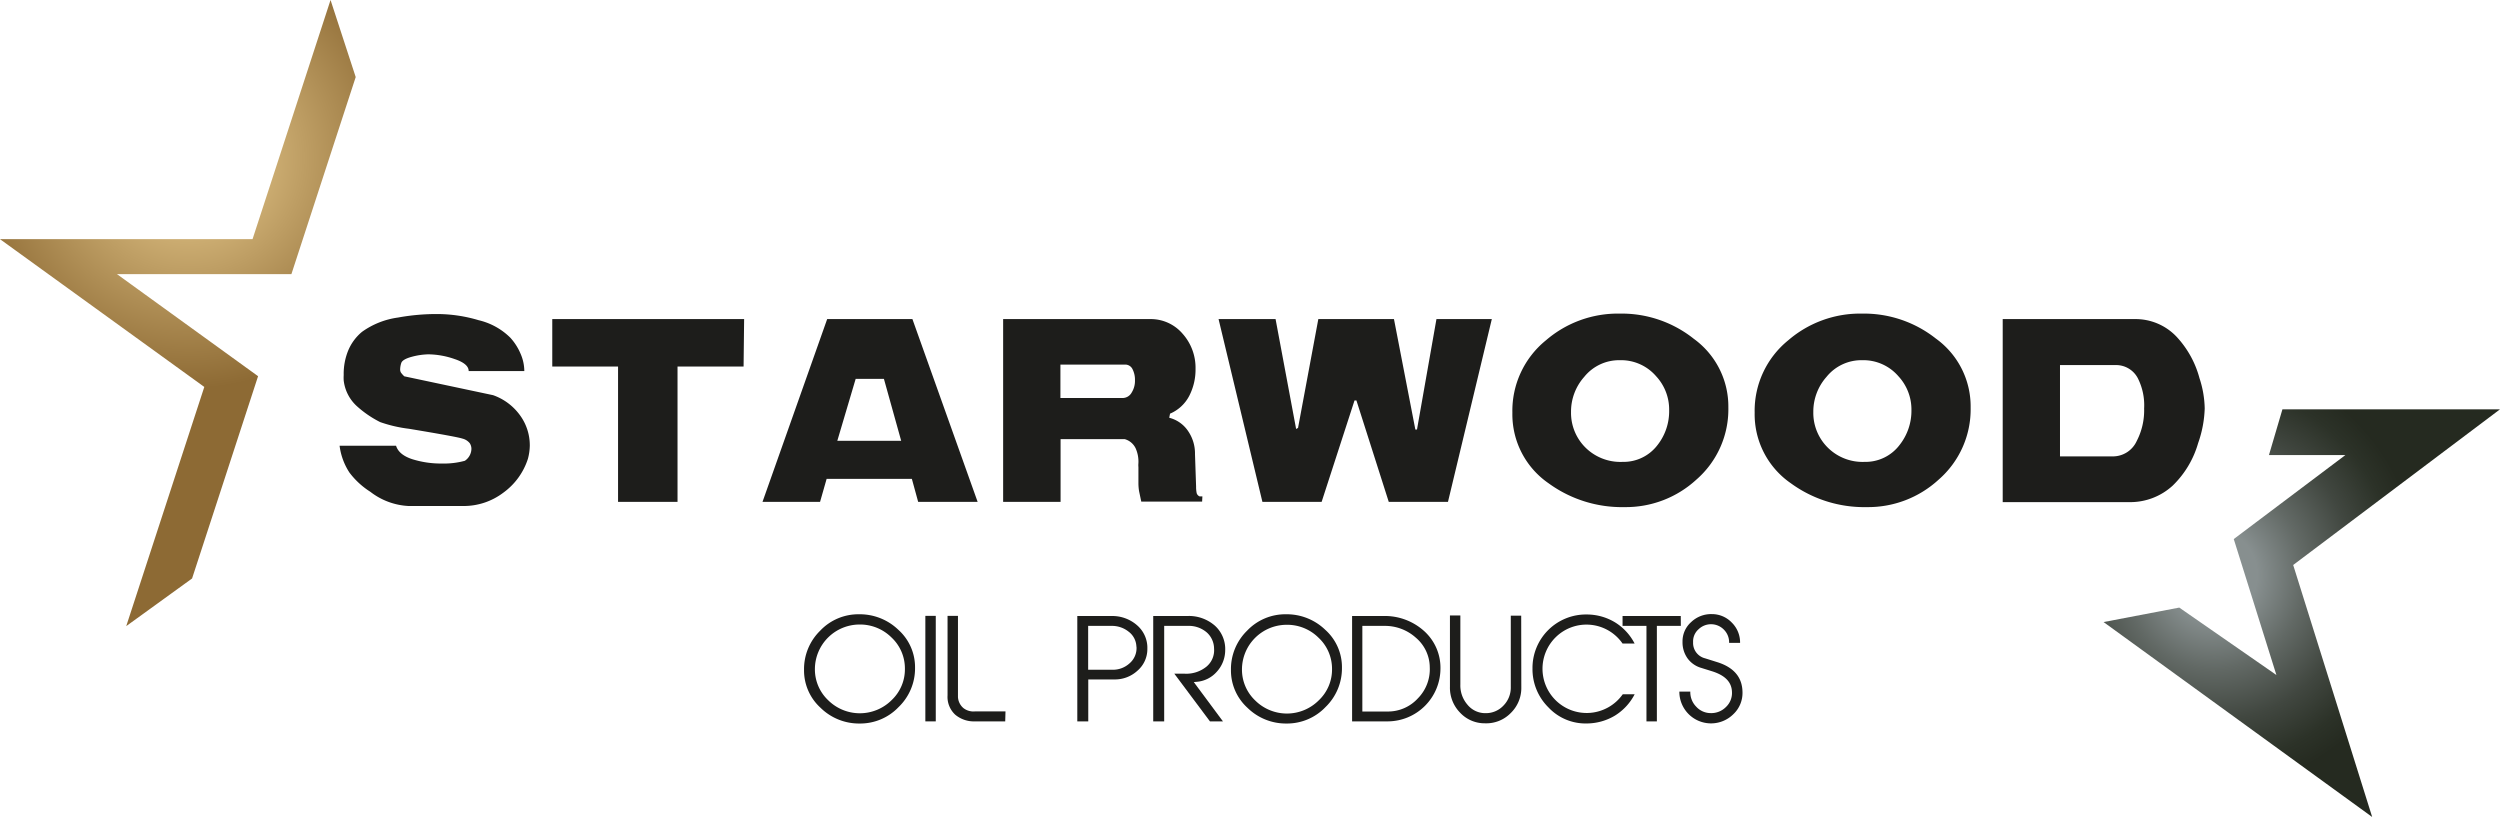 <svg id="ba6ee3c4-c6df-49b3-a0ed-6a1ed7cf343b" data-name="Layer 1" xmlns="http://www.w3.org/2000/svg" xmlns:xlink="http://www.w3.org/1999/xlink" viewBox="0 0 456.07 149.04"><defs><style>.bbb13a71-1c54-42f9-86f3-02d21c24b90e{fill:url(#e2d5333e-b245-4bea-8eef-e61ebd7c9e83);}.bee2ada6-61a9-4d68-8706-5b3849591337{fill:url(#fcb10110-c04e-4b91-bc1c-0544d34b30bf);}.f3bb4a6e-9286-432a-a714-069198e59368{fill:#1d1d1b;}</style><radialGradient id="e2d5333e-b245-4bea-8eef-e61ebd7c9e83" cx="403.92" cy="103.43" r="37.48" gradientTransform="translate(0 -2.71) scale(1 1.04)" gradientUnits="userSpaceOnUse"><stop offset="0.21" stop-color="#878f8f"/><stop offset="0.44" stop-color="#626965"/><stop offset="0.68" stop-color="#414740"/><stop offset="0.88" stop-color="#2c3228"/><stop offset="1" stop-color="#252a20"/></radialGradient><radialGradient id="fcb10110-c04e-4b91-bc1c-0544d34b30bf" cx="39.81" cy="47.12" r="30.95" gradientTransform="translate(-19.61 -35.3) scale(1.36 1.36)" gradientUnits="userSpaceOnUse"><stop offset="0" stop-color="#e3d395"/><stop offset="0" stop-color="#eed193"/><stop offset="1" stop-color="#8d6a34"/></radialGradient></defs><polygon class="bbb13a71-1c54-42f9-86f3-02d21c24b90e" points="383.75 113.48 432.75 149.04 418.34 103.07 456.07 74.67 416.38 74.67 413.92 83.02 427.86 83.02 407.5 98.34 415.28 123.14 397.56 110.84 383.75 113.48"/><polygon class="bee2ada6-61a9-4d68-8706-5b3849591337" points="37.27 70.59 0 43.63 46.07 43.63 60.3 0 64.89 14.06 53.16 50.01 21.34 50.01 47.08 68.63 35.04 105.53 23.03 114.22 37.27 70.59"/><path class="f3bb4a6e-9286-432a-a714-069198e59368" d="M96.3,83.72a12.26,12.26,0,0,1-4.52,6.19,11.94,11.94,0,0,1-7.23,2.4h-10a12.37,12.37,0,0,1-7-2.6,14.42,14.42,0,0,1-3.8-3.5,11.56,11.56,0,0,1-1.8-4.9H72.25c.34,1.1,1.31,1.91,2.93,2.45a17.48,17.48,0,0,0,5.47.8,14.32,14.32,0,0,0,4.15-.5,2.67,2.67,0,0,0,1.2-2.2,1.88,1.88,0,0,0-.3-1,2.47,2.47,0,0,0-1.35-.85q-1-.34-9.75-1.79A24.8,24.8,0,0,1,69.35,77,19.06,19.06,0,0,1,65,74a7.49,7.49,0,0,1-2.3-4.6,8.58,8.58,0,0,1,0-1A11.2,11.2,0,0,1,63.5,64a8.83,8.83,0,0,1,2.55-3.47,14.69,14.69,0,0,1,6.55-2.6,39.2,39.2,0,0,1,7.3-.64,26.67,26.67,0,0,1,7.4,1.12,12.14,12.14,0,0,1,5.8,3.2,10.19,10.19,0,0,1,1.83,2.84,8,8,0,0,1,.72,3.24H85.5c0-.89-.86-1.62-2.57-2.19a15,15,0,0,0-4.78-.86,12.63,12.63,0,0,0-3,.44c-1.15.31-1.8.69-1.95,1.15A4,4,0,0,0,73,67.35a1.13,1.13,0,0,0,.15.63,5.29,5.29,0,0,0,.6.67l16.2,3.44a10.25,10.25,0,0,1,4.9,3.65,9.3,9.3,0,0,1,1.8,5.59A9.84,9.84,0,0,1,96.3,83.72Z"/><path class="f3bb4a6e-9286-432a-a714-069198e59368" d="M135.65,66.86H123.6v24.7H112.75V66.86h-12V58.21h35Z"/><path class="f3bb4a6e-9286-432a-a714-069198e59368" d="M178.35,91.56H167.5l-1.15-4.2H150.8l-1.2,4.2H139.1l11.8-33.35h15.55ZM164.4,80.41l-3.15-11.3H156.1l-3.35,11.3Z"/><path class="f3bb4a6e-9286-432a-a714-069198e59368" d="M219.3,91.51l-11.1,0-.4-1.9a9.51,9.51,0,0,1-.12-1.49q0-1,0-1.59V85.21a3.66,3.66,0,0,1,0-.72,6,6,0,0,0-.5-2.69,3.14,3.14,0,0,0-2-1.69h-11.7V91.56H183V58.21h26.8a7.64,7.64,0,0,1,5.93,2.66,9.33,9.33,0,0,1,2.37,6.41,10.46,10.46,0,0,1-1.15,4.94,7.05,7.05,0,0,1-3.5,3.24l-.15.75a5.88,5.88,0,0,1,3.45,2.44,7.22,7.22,0,0,1,1.25,4.2l.2,5.89a6,6,0,0,0,.1,1.19.93.93,0,0,0,.55.63h.5Zm-14.05-25h-11.8v6.1h11.3a1.9,1.9,0,0,0,1.7-1,4,4,0,0,0,.6-2.23,4.26,4.26,0,0,0-.47-2.08A1.47,1.47,0,0,0,205.25,66.51Z"/><path class="f3bb4a6e-9286-432a-a714-069198e59368" d="M272.15,58.21l-8,33.35h-10.8l-5.9-18.5h-.35l-6,18.5H230.3l-8-33.35h10.4l3.75,20.05.35-.2,3.7-19.85h13.8l3.9,20.15h.3l3.55-20.15Z"/><path class="f3bb4a6e-9286-432a-a714-069198e59368" d="M315.3,74.36a17,17,0,0,1-5.85,13.15,19,19,0,0,1-13.1,5,22.72,22.72,0,0,1-13.85-4.35,15.27,15.27,0,0,1-6.6-12.85,16.57,16.57,0,0,1,6.15-13.25,20.07,20.07,0,0,1,13.45-4.85A21.12,21.12,0,0,1,309,61.81,15.25,15.25,0,0,1,315.3,74.36Zm-10.8.45a8.93,8.93,0,0,0-2.4-6.2,8.44,8.44,0,0,0-6.6-2.9,8.18,8.18,0,0,0-6.5,3.05,9.54,9.54,0,0,0-2.4,6.4,8.91,8.91,0,0,0,2.4,6.25A9.06,9.06,0,0,0,296,84.26a7.78,7.78,0,0,0,6.4-3.1A10,10,0,0,0,304.5,74.81Z"/><path class="f3bb4a6e-9286-432a-a714-069198e59368" d="M359.5,74.36a17,17,0,0,1-5.85,13.15,19,19,0,0,1-13.1,5,22.72,22.72,0,0,1-13.85-4.35,15.27,15.27,0,0,1-6.6-12.85,16.57,16.57,0,0,1,6.15-13.25,20.06,20.06,0,0,1,13.45-4.85,21.14,21.14,0,0,1,13.45,4.55A15.25,15.25,0,0,1,359.5,74.36Zm-10.8.45a8.93,8.93,0,0,0-2.4-6.2,8.44,8.44,0,0,0-6.6-2.9,8.17,8.17,0,0,0-6.5,3.05,9.54,9.54,0,0,0-2.4,6.4,8.91,8.91,0,0,0,2.4,6.25,9,9,0,0,0,6.95,2.85,7.79,7.79,0,0,0,6.4-3.1A10.05,10.05,0,0,0,348.7,74.81Z"/><path class="f3bb4a6e-9286-432a-a714-069198e59368" d="M401.25,69a18.55,18.55,0,0,1,.95,5.51A20.81,20.81,0,0,1,401,80.84a17.48,17.48,0,0,1-4.65,7.76,11.46,11.46,0,0,1-8,3h-23V58.21h24.15A10.3,10.3,0,0,1,397,61.36,17.82,17.82,0,0,1,401.25,69Zm-10.1,5.51A10.92,10.92,0,0,0,390,69a4.47,4.47,0,0,0-4.1-2.4H375.8V83.26h9.65a4.78,4.78,0,0,0,4.35-2.81A12.13,12.13,0,0,0,391.15,74.53Z"/><path class="f3bb4a6e-9286-432a-a714-069198e59368" d="M166.93,121.83a9.79,9.79,0,0,1-3,7.16,9.67,9.67,0,0,1-7.11,3,10,10,0,0,1-7.14-2.88,9.2,9.2,0,0,1-3-6.92,9.79,9.79,0,0,1,2.94-7.13,9.59,9.59,0,0,1,7.08-3,10.15,10.15,0,0,1,7.18,2.83A9.16,9.16,0,0,1,166.93,121.83Zm-1.85.12a7.73,7.73,0,0,0-2.48-5.69,8.12,8.12,0,0,0-5.82-2.33,8.16,8.16,0,0,0-8.12,8.1,7.75,7.75,0,0,0,2.4,5.69,8.21,8.21,0,0,0,11.6,0A7.72,7.72,0,0,0,165.08,122Z"/><path class="f3bb4a6e-9286-432a-a714-069198e59368" d="M170.71,131.6h-1.9V112.35h1.9Z"/><path class="f3bb4a6e-9286-432a-a714-069198e59368" d="M183.38,131.6h-5.52a5.29,5.29,0,0,1-3.6-1.22,4.42,4.42,0,0,1-1.4-3.53v-14.5h1.9v14.83a2.86,2.86,0,0,0,1,2,3,3,0,0,0,2.13.6h5.54Z"/><path class="f3bb4a6e-9286-432a-a714-069198e59368" d="M209.31,118.4a5.19,5.19,0,0,1-1.8,3.95,6.07,6.07,0,0,1-4.2,1.6h-4.78v7.65h-2V112.38h6.18a6.84,6.84,0,0,1,4.75,1.71A5.44,5.44,0,0,1,209.31,118.4Zm-2-.45a3.54,3.54,0,0,0-1.41-2.71,4.84,4.84,0,0,0-3.11-1.06h-4.28v8h4.4a4.48,4.48,0,0,0,3.13-1.15A3.65,3.65,0,0,0,207.33,118Z"/><path class="f3bb4a6e-9286-432a-a714-069198e59368" d="M223.51,118.65a5.83,5.83,0,0,1-1.53,3.89,5.45,5.45,0,0,1-3.65,1.84l-.55.05,5.32,7.17h-2.37l-6.5-8.7h1.88a5.84,5.84,0,0,0,4-1.3,3.88,3.88,0,0,0,1.37-3.27,4,4,0,0,0-1.3-2.93,5,5,0,0,0-3.5-1.22h-4.3V131.6h-2V112.38h6.15a7.19,7.19,0,0,1,5.1,1.76A5.75,5.75,0,0,1,223.51,118.65Z"/><path class="f3bb4a6e-9286-432a-a714-069198e59368" d="M244.81,121.83a9.83,9.83,0,0,1-3,7.16,9.69,9.69,0,0,1-7.12,3,10,10,0,0,1-7.13-2.88,9.21,9.21,0,0,1-3-6.92,9.79,9.79,0,0,1,2.94-7.13,9.61,9.61,0,0,1,7.09-3,10.12,10.12,0,0,1,7.17,2.83A9.14,9.14,0,0,1,244.81,121.83ZM243,122a7.74,7.74,0,0,0-2.49-5.69,8.08,8.08,0,0,0-5.81-2.33,8.16,8.16,0,0,0-8.13,8.1,7.75,7.75,0,0,0,2.4,5.69,8.21,8.21,0,0,0,11.6,0A7.73,7.73,0,0,0,243,122Z"/><path class="f3bb4a6e-9286-432a-a714-069198e59368" d="M262.78,122a9.66,9.66,0,0,1-9.6,9.6h-6.52V112.38h5.57a10.71,10.71,0,0,1,7.58,2.75A9,9,0,0,1,262.78,122Zm-1.95-.27a7.15,7.15,0,0,0-2.52-5.38,8.43,8.43,0,0,0-5.78-2.17h-4V129.8h4.57a7.37,7.37,0,0,0,5.56-2.4A7.56,7.56,0,0,0,260.83,121.73Z"/><path class="f3bb4a6e-9286-432a-a714-069198e59368" d="M277.53,125.35a6.36,6.36,0,0,1-1.94,4.74,6.23,6.23,0,0,1-4.68,1.86,6.12,6.12,0,0,1-4.55-1.94,6.5,6.5,0,0,1-1.85-4.73v-13h1.9v12.61a5.35,5.35,0,0,0,1.3,3.67A4.18,4.18,0,0,0,271,130.1a4.37,4.37,0,0,0,3.27-1.38,4.68,4.68,0,0,0,1.34-3.4v-13h1.9Z"/><path class="f3bb4a6e-9286-432a-a714-069198e59368" d="M298.21,126.65a9.93,9.93,0,0,1-3.59,3.89,10.09,10.09,0,0,1-5.14,1.44,9.27,9.27,0,0,1-7-2.93,9.79,9.79,0,0,1-2.91-7.1,9.75,9.75,0,0,1,9.9-9.85,9.94,9.94,0,0,1,5.23,1.48,9.84,9.84,0,0,1,3.5,3.82H296a8,8,0,0,0-12.21-1.14,8.08,8.08,0,0,0-.08,11.4,8.05,8.05,0,0,0,12.32-1Z"/><path class="f3bb4a6e-9286-432a-a714-069198e59368" d="M306.63,114.18h-4.37V131.6h-1.9V114.18H296v-1.8h10.62Z"/><path class="f3bb4a6e-9286-432a-a714-069198e59368" d="M317.88,126.28a5.32,5.32,0,0,1-1.66,4,5.78,5.78,0,0,1-9.86-4.11h2a3.75,3.75,0,0,0,1.07,2.74,3.57,3.57,0,0,0,2.64,1.18,3.75,3.75,0,0,0,2.78-1.1,3.52,3.52,0,0,0,1.11-2.75c-.05-1.78-1.22-3-3.53-3.75l-2.05-.64a4.69,4.69,0,0,1-2.52-1.74,5,5,0,0,1-.92-3,4.68,4.68,0,0,1,1.57-3.62,5.27,5.27,0,0,1,3.78-1.46,5,5,0,0,1,3.65,1.56,5.08,5.08,0,0,1,1.5,3.69h-2a3.27,3.27,0,0,0-.89-2.35,3.28,3.28,0,0,0-4.68-.14,2.94,2.94,0,0,0-1,2.37,2.88,2.88,0,0,0,2.2,2.94l2.32.73Q317.84,122.28,317.88,126.28Z"/></svg>
